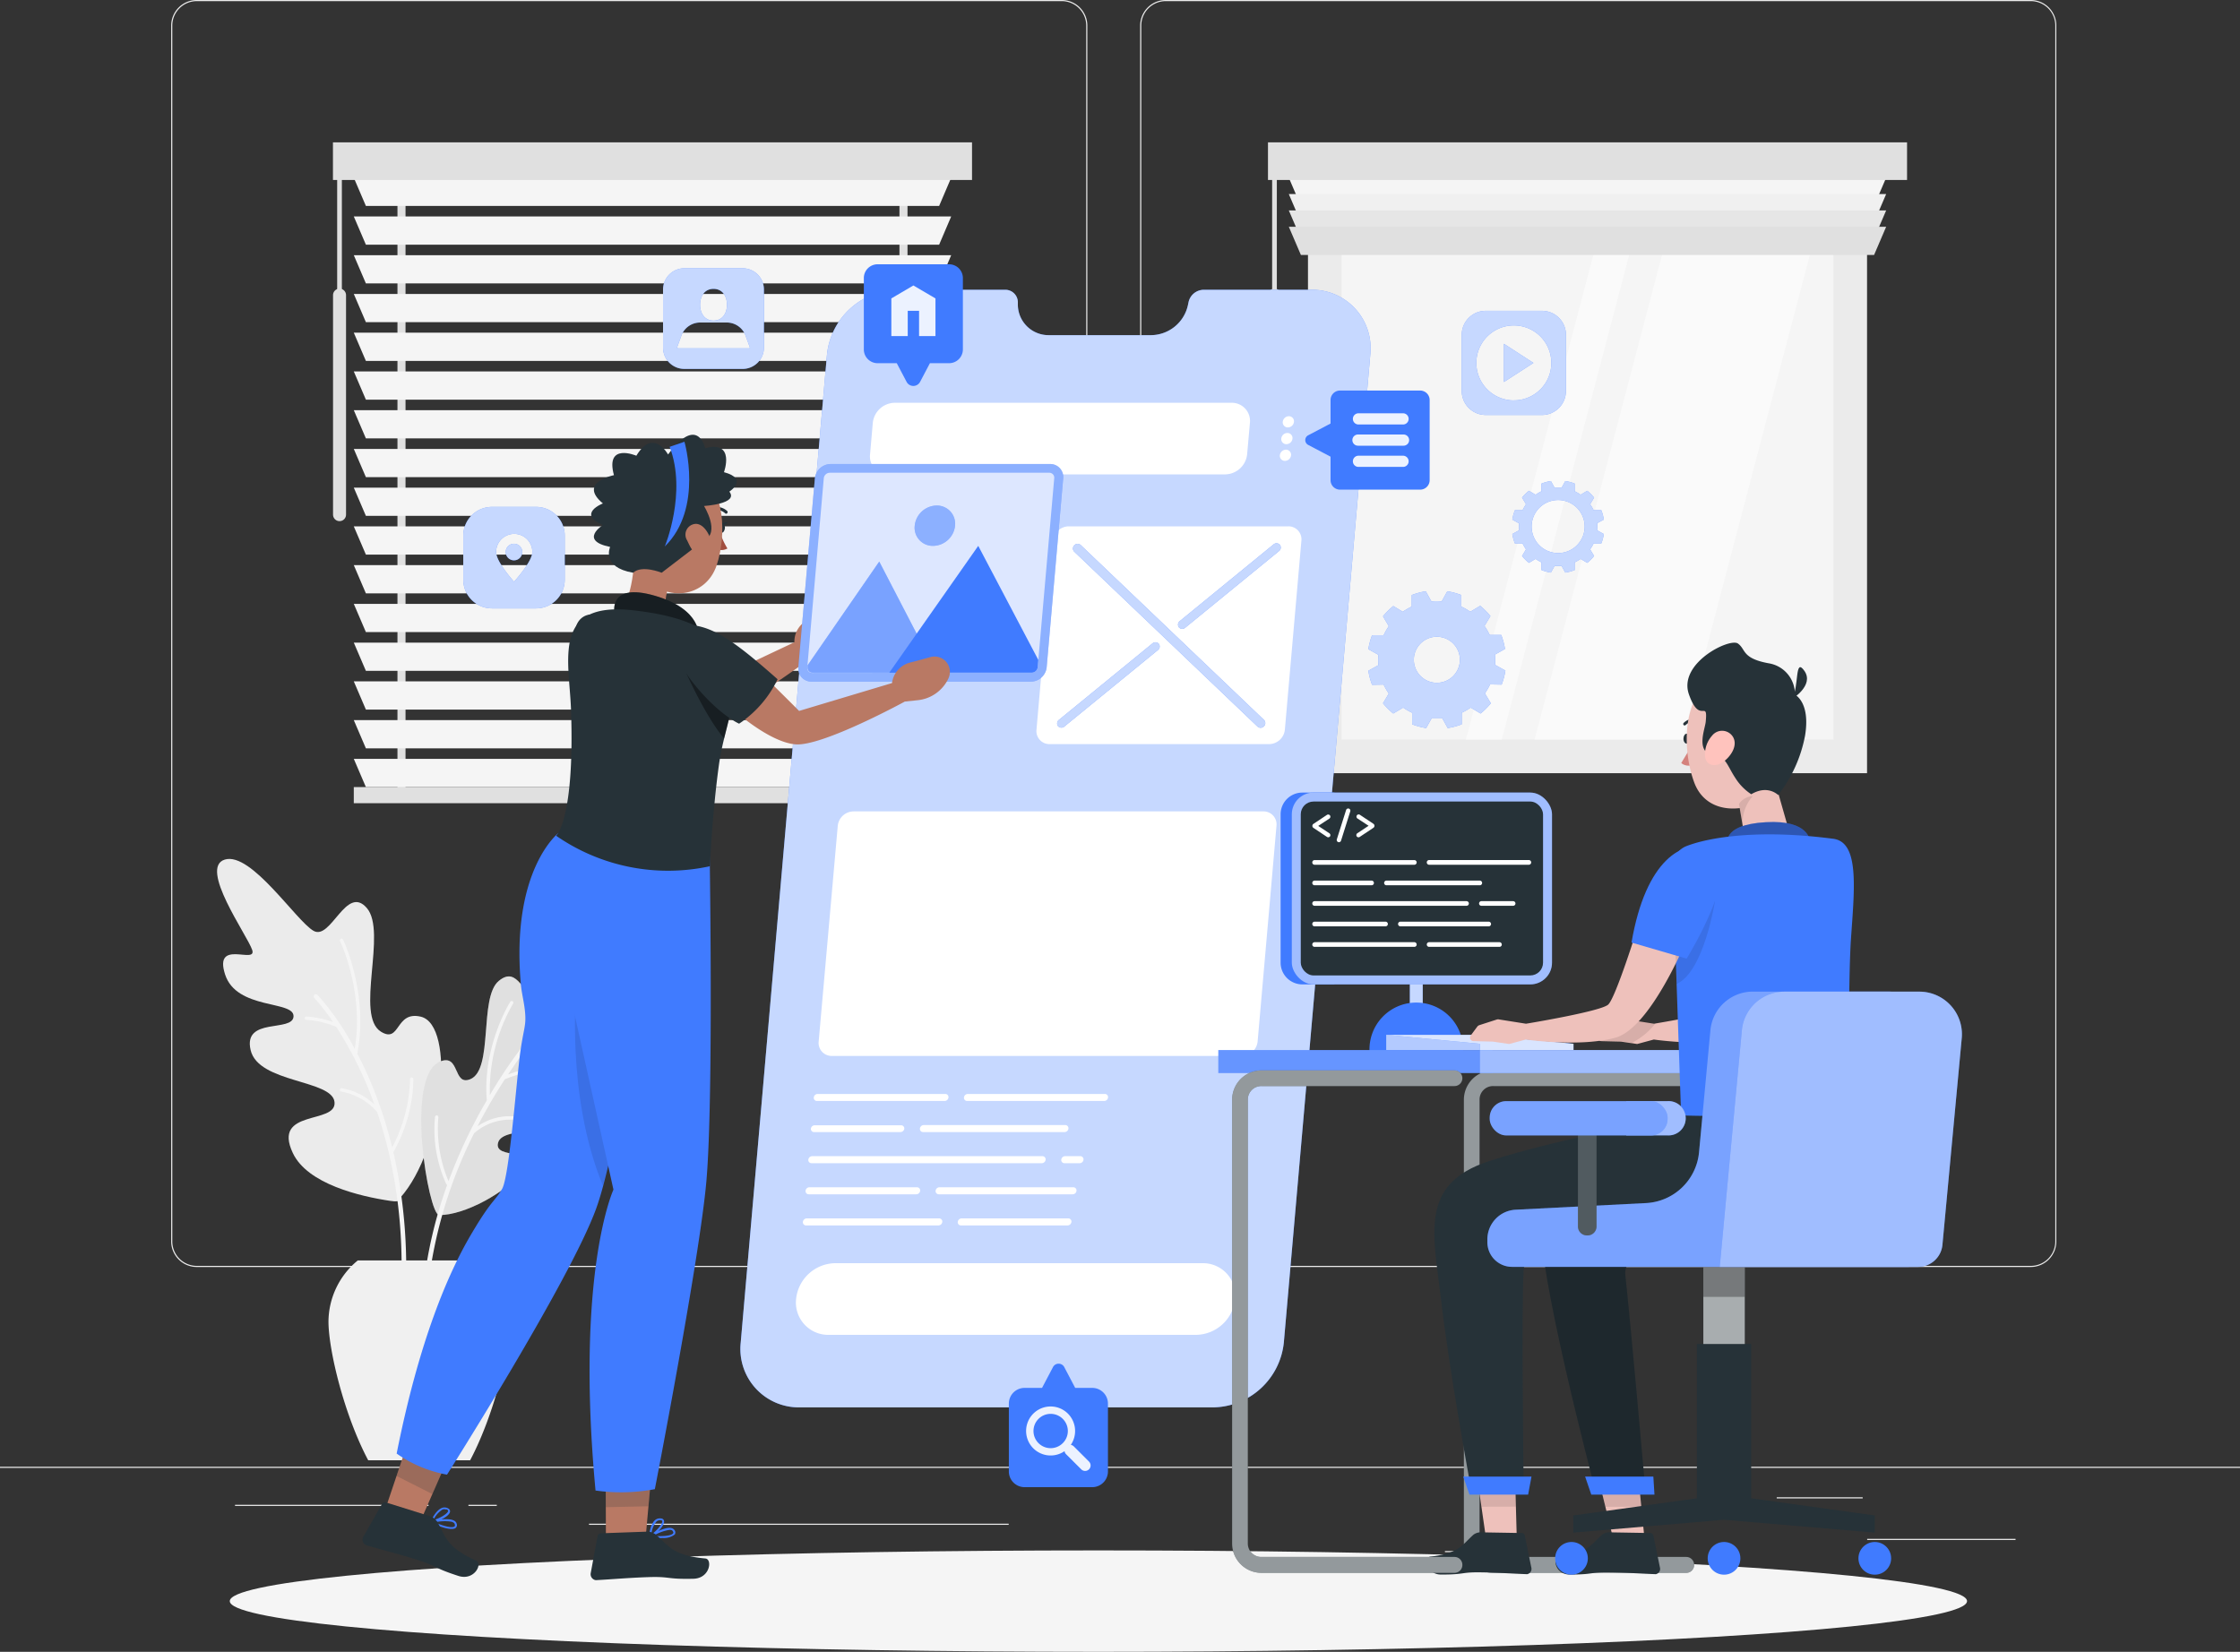 <svg xmlns="http://www.w3.org/2000/svg" viewBox="0 0 500 368.76"><rect x="0" y="0" width="500" height="368.76" fill="#333333" stroke="none"/><defs><style>.cls-1{fill:#ebebeb;}.cls-2{fill:#f5f5f5;}.cls-3{fill:#fafafa;}.cls-4{fill:#f0f0f0;}.cls-5{fill:#e6e6e6;}.cls-6{fill:#e0e0e0;}.cls-25,.cls-26,.cls-7{opacity:0.3;}.cls-8{fill:#407bff;}.cls-10,.cls-13,.cls-19,.cls-20,.cls-21,.cls-23,.cls-26,.cls-29,.cls-9{fill:#fff;}.cls-11,.cls-9{opacity:0.7;}.cls-12,.cls-13{opacity:0.9;}.cls-14{fill:#eec1bb;}.cls-15{opacity:0.1;}.cls-16,.cls-30{fill:#263238;}.cls-17{fill:#d4827d;}.cls-18{fill:#ffc3bd;}.cls-19,.cls-22{opacity:0.5;}.cls-20{opacity:0.8;}.cls-21{opacity:0.6;}.cls-23,.cls-24,.cls-30{opacity:0.2;}.cls-27{fill:#b97964;}.cls-28{fill:#a24e3f;}.cls-29,.cls-31{opacity:0.4;}</style></defs><g id="Layer_2" data-name="Layer 2"><g id="Background_Complete" data-name="Background Complete"><rect class="cls-1" x="416.78" y="343.54" width="33.12" height="0.25"></rect><rect class="cls-1" x="322.53" y="346.26" width="8.69" height="0.25"></rect><rect class="cls-1" x="396.59" y="334.26" width="19.19" height="0.25"></rect><rect class="cls-1" x="52.46" y="335.94" width="43.19" height="0.25"></rect><rect class="cls-1" x="104.56" y="335.94" width="6.33" height="0.25"></rect><rect class="cls-1" x="131.47" y="340.16" width="93.68" height="0.25"></rect><path class="cls-1" d="M237,282.85H43.92a5.71,5.71,0,0,1-5.71-5.71V5.71A5.71,5.71,0,0,1,43.92,0H237a5.71,5.71,0,0,1,5.71,5.71V277.14A5.71,5.71,0,0,1,237,282.85ZM43.92.25a5.47,5.47,0,0,0-5.46,5.46V277.14a5.47,5.47,0,0,0,5.46,5.46H237a5.47,5.47,0,0,0,5.46-5.46V5.71A5.47,5.47,0,0,0,237,.25Z"></path><path class="cls-1" d="M453.31,282.85H260.21a5.72,5.72,0,0,1-5.71-5.71V5.71A5.72,5.72,0,0,1,260.21,0h193.1A5.71,5.71,0,0,1,459,5.71V277.14A5.71,5.71,0,0,1,453.31,282.85ZM260.21.25a5.47,5.47,0,0,0-5.46,5.46V277.14a5.47,5.47,0,0,0,5.46,5.46h193.1a5.47,5.47,0,0,0,5.46-5.46V5.71A5.47,5.47,0,0,0,453.31.25Z"></path><rect class="cls-1" y="327.45" width="500" height="0.25"></rect><rect class="cls-1" x="291.96" y="39.72" width="124.79" height="132.89"></rect><rect class="cls-2" x="299.46" y="47.22" width="109.79" height="117.89"></rect><polygon class="cls-3" points="342.55 165.11 375.55 165.11 406.53 47.22 373.53 47.22 342.55 165.11"></polygon><polygon class="cls-3" points="358.2 47.22 327.22 165.11 335.22 165.11 366.2 47.22 358.2 47.22"></polygon><polygon class="cls-2" points="418.32 45.97 290.38 45.97 287.68 39.67 421.02 39.67 418.32 45.97"></polygon><polygon class="cls-4" points="418.32 49.62 290.38 49.62 287.68 43.32 421.02 43.32 418.32 49.62"></polygon><polygon class="cls-5" points="418.32 53.27 290.38 53.27 287.68 46.97 421.02 46.97 418.32 53.27"></polygon><polygon class="cls-6" points="418.32 56.92 290.38 56.92 287.68 50.62 421.02 50.62 418.32 56.92"></polygon><rect class="cls-6" x="283.03" y="31.78" width="142.65" height="8.4"></rect><path class="cls-6" d="M284.49,116.34h0a1.45,1.45,0,0,1-1.45-1.45v-49a1.45,1.45,0,0,1,1.45-1.45h0a1.45,1.45,0,0,1,1.45,1.45v49A1.45,1.45,0,0,1,284.49,116.34Z"></path><rect class="cls-6" x="283.96" y="38.49" width="1.05" height="29.1"></rect><rect class="cls-6" x="88.72" y="37.14" width="1.8" height="140.37"></rect><rect class="cls-6" x="200.77" y="37.14" width="1.8" height="140.37"></rect><polygon class="cls-2" points="209.63 45.97 81.67 45.97 78.97 39.67 212.32 39.67 209.63 45.97"></polygon><polygon class="cls-2" points="209.63 54.62 81.67 54.62 78.97 48.32 212.32 48.32 209.63 54.62"></polygon><polygon class="cls-2" points="209.63 63.27 81.67 63.27 78.97 56.97 212.32 56.97 209.63 63.27"></polygon><polygon class="cls-2" points="209.63 71.92 81.67 71.92 78.97 65.62 212.32 65.62 209.63 71.92"></polygon><polygon class="cls-2" points="209.63 80.57 81.67 80.57 78.97 74.27 212.32 74.27 209.63 80.57"></polygon><polygon class="cls-2" points="209.63 89.22 81.67 89.22 78.97 82.92 212.32 82.92 209.63 89.22"></polygon><polygon class="cls-2" points="209.63 97.87 81.67 97.87 78.97 91.57 212.32 91.57 209.63 97.87"></polygon><polygon class="cls-2" points="209.63 106.52 81.67 106.52 78.97 100.22 212.32 100.22 209.63 106.52"></polygon><polygon class="cls-2" points="209.63 115.16 81.67 115.16 78.97 108.86 212.32 108.86 209.63 115.16"></polygon><polygon class="cls-2" points="209.63 123.81 81.67 123.81 78.97 117.51 212.32 117.51 209.63 123.81"></polygon><polygon class="cls-2" points="209.63 132.46 81.67 132.46 78.97 126.16 212.32 126.16 209.63 132.46"></polygon><polygon class="cls-2" points="209.63 141.11 81.67 141.11 78.97 134.81 212.32 134.81 209.63 141.11"></polygon><polygon class="cls-2" points="209.63 149.76 81.67 149.76 78.97 143.46 212.32 143.46 209.63 149.76"></polygon><polygon class="cls-2" points="209.63 158.41 81.67 158.41 78.97 152.11 212.32 152.11 209.63 158.41"></polygon><polygon class="cls-2" points="209.63 167.06 81.67 167.06 78.97 160.76 212.32 160.76 209.63 167.06"></polygon><polygon class="cls-2" points="209.63 175.71 81.67 175.71 78.97 169.41 212.32 169.41 209.63 175.71"></polygon><rect class="cls-6" x="78.97" y="175.71" width="133.35" height="3.6"></rect><rect class="cls-6" x="74.32" y="31.78" width="142.65" height="8.4"></rect><path class="cls-6" d="M75.79,116.34h0a1.45,1.45,0,0,1-1.45-1.45v-49a1.45,1.45,0,0,1,1.45-1.45h0a1.45,1.45,0,0,1,1.45,1.45v49A1.45,1.45,0,0,1,75.79,116.34Z"></path><rect class="cls-6" x="75.26" y="38.49" width="1.05" height="29.1"></rect><path class="cls-1" d="M89.32,267.42c-.12.14.55,1.08-2.19.67-6.75-1-18.5-3.75-21.77-10.69-4.67-9.92,9.81-6.3,9.31-11.36s-17-4.19-18.73-11.62,9.43-3.9,9.58-7.52-12.73-1.37-15.29-9.39,7.18-2.12,6.06-5.45-12-18.42-6.09-20.17S66.12,205.62,70,207.81s7.28-10.44,11.88-5.1-2.7,24,3.16,27.61c4.37,2.7,3.14-4.73,8.9-3.35C101.73,228.86,99.1,256.48,89.32,267.42Z"></path><path class="cls-2" d="M68.49,226.94a23.77,23.77,0,0,1,5.83,1.2,44.52,44.52,0,0,0-4.15-5.33.5.5,0,0,1,0-.71.49.49,0,0,1,.7,0,58.8,58.8,0,0,1,8.31,12.06c2.13-12.79-3.23-24-3.29-24.08a.37.37,0,0,1,.18-.5.36.36,0,0,1,.5.17c.06.12,5.77,12.05,3.18,25.46.69,1.32,1.39,2.73,2.07,4.24a95,95,0,0,1,5.71,16.71,34.39,34.39,0,0,0,4-15.26.36.36,0,0,1,.38-.36.38.38,0,0,1,.37.38,34.48,34.48,0,0,1-4.47,16.29,116.49,116.49,0,0,1,2.53,34.46.49.49,0,0,1-.53.46h-.06a.49.49,0,0,1-.4-.53c1.23-18-1.45-32.42-5.17-43.35a13.74,13.74,0,0,0-8-4.56.38.38,0,0,1-.31-.43.37.37,0,0,1,.42-.31,14,14,0,0,1,7.28,3.62,83.6,83.6,0,0,0-8.52-17.33,20.77,20.77,0,0,0-6.63-1.56.38.38,0,1,1,.06-.75Z"></path><path class="cls-6" d="M98,271.25c5.61.11,15.19-5.1,19-10.16s-6.92-2-5.82-6,14.34-1.06,16.78-6.84-7.1-4.45-6.72-7.41,10.27-2.35,13.44-8.5-5.52-2.7-4.16-5.25,12.27-13.27,7.71-15.5-14.79,8.93-18.21,10.17-4.23-6.46-8.69-2.77-1.12,19.81-6.36,21.94c-3.91,1.58-2.25-5.8-6.75-3.94C90.26,240.26,95.69,271.21,98,271.25Z"></path><g class="cls-7"><path class="cls-6" d="M98,271.25c5.61.11,15.19-5.1,19-10.16s-6.92-2-5.82-6,14.34-1.06,16.78-6.84-7.1-4.45-6.72-7.41,10.27-2.35,13.44-8.5-5.52-2.7-4.16-5.25,12.27-13.27,7.71-15.5-14.79,8.93-18.21,10.17-4.23-6.46-8.69-2.77-1.12,19.81-6.36,21.94c-3.91,1.58-2.25-5.8-6.75-3.94C90.26,240.26,95.69,271.21,98,271.25Z"></path></g><path class="cls-2" d="M99.82,264.52a.32.32,0,0,1-.2-.16,29.5,29.5,0,0,1-2.52-15,.38.38,0,0,1,.41-.35.38.38,0,0,1,.34.4,30,30,0,0,0,2.27,14.29,114.86,114.86,0,0,1,8.54-18.06c-1-12.05,5.18-21.91,5.24-22a.37.37,0,1,1,.63.4,39,39,0,0,0-5.19,20.44,105.12,105.12,0,0,1,14.34-19.18.5.5,0,0,1,.7.72,96.75,96.75,0,0,0-10.95,13.84A29.41,29.41,0,0,1,124,238a.38.38,0,0,1,.36.38.37.37,0,0,1-.37.37h0a28.79,28.79,0,0,0-11.31,2.2c-2,3.08-4.09,6.6-6.1,10.5a12.67,12.67,0,0,1,10.46-1.85.38.38,0,0,1,.27.46.37.37,0,0,1-.46.27A12.14,12.14,0,0,0,105.82,253,101.8,101.8,0,0,0,95,294.08a.5.5,0,0,1-.5.48h0A.51.51,0,0,1,94,294,98.74,98.74,0,0,1,99.82,264.52Z"></path><path class="cls-4" d="M82.19,326c-5.35-10.06-8.87-24.61-8.87-31a17.79,17.79,0,0,1,6.54-13.61h27.41a17.79,17.79,0,0,1,6.54,13.61c0,6.37-3.52,20.92-8.87,31Z"></path></g><g id="Shadow"><ellipse id="_Path_" data-name="&lt;Path&gt;" class="cls-2" cx="245.18" cy="357.44" rx="193.89" ry="11.32"></ellipse></g><g id="Screen"><path class="cls-8" d="M292.65,64.69h-24a3.5,3.5,0,0,0-3.34,2.72l-.16.76A8.5,8.5,0,0,1,257,74.82h-22.8a6.85,6.85,0,0,1-7-6.65l0-.76a2.8,2.8,0,0,0-2.86-2.72h-24a16.12,16.12,0,0,0-15.75,14.48L165.34,299.71a13.05,13.05,0,0,0,13.21,14.48h92.27a16.12,16.12,0,0,0,15.75-14.48l19.3-220.54A13.06,13.06,0,0,0,292.65,64.69Z"></path><path class="cls-9" d="M292.65,64.69h-24a3.5,3.5,0,0,0-3.34,2.72l-.16.76A8.5,8.5,0,0,1,257,74.82h-22.8a6.85,6.85,0,0,1-7-6.65l0-.76a2.8,2.8,0,0,0-2.86-2.72h-24a16.12,16.12,0,0,0-15.75,14.48L165.34,299.71a13.05,13.05,0,0,0,13.21,14.48h92.27a16.12,16.12,0,0,0,15.75-14.48l19.3-220.54A13.06,13.06,0,0,0,292.65,64.69Z"></path><path class="cls-10" d="M283.3,166.12h-49a2.9,2.9,0,0,1-2.94-3.22l3.69-42.18a3.58,3.58,0,0,1,3.5-3.22h49a2.9,2.9,0,0,1,2.94,3.22L286.8,162.9A3.58,3.58,0,0,1,283.3,166.12Z"></path><path class="cls-10" d="M267,298H185a7.21,7.21,0,0,1-7.3-8h0a8.91,8.91,0,0,1,8.7-8h82a7.21,7.21,0,0,1,7.3,8h0A8.91,8.91,0,0,1,267,298Z"></path><path class="cls-10" d="M273.53,105.9H198.3a4,4,0,0,1-4.09-4.49l.61-7a5,5,0,0,1,4.88-4.49h75.23A4.05,4.05,0,0,1,279,94.4l-.62,7A5,5,0,0,1,273.53,105.9Z"></path><path class="cls-10" d="M288.83,94.17a1.39,1.39,0,0,1-1.36,1.25,1.13,1.13,0,0,1-1.14-1.25,1.39,1.39,0,0,1,1.36-1.25A1.13,1.13,0,0,1,288.83,94.17Z"></path><path class="cls-10" d="M288.5,97.91a1.38,1.38,0,0,1-1.35,1.25A1.13,1.13,0,0,1,286,97.91a1.38,1.38,0,0,1,1.35-1.25A1.13,1.13,0,0,1,288.5,97.91Z"></path><path class="cls-10" d="M288.18,101.64a1.39,1.39,0,0,1-1.36,1.25,1.13,1.13,0,0,1-1.14-1.25,1.39,1.39,0,0,1,1.36-1.25A1.13,1.13,0,0,1,288.18,101.64Z"></path><path class="cls-10" d="M277.21,235.73H185.68a2.9,2.9,0,0,1-2.94-3.22L187,184.36a3.58,3.58,0,0,1,3.5-3.22H282a2.9,2.9,0,0,1,2.93,3.22l-4.21,48.15A3.58,3.58,0,0,1,277.21,235.73Z"></path><path class="cls-10" d="M210.86,245.79h-28.5a.7.7,0,0,1-.71-.79h0a.87.87,0,0,1,.85-.78H211a.7.7,0,0,1,.71.78h0A.87.87,0,0,1,210.86,245.79Z"></path><path class="cls-10" d="M246.48,245.79H215.89a.71.71,0,0,1-.72-.79h0a.87.87,0,0,1,.85-.78h30.6a.7.7,0,0,1,.71.78h0A.87.87,0,0,1,246.48,245.79Z"></path><path class="cls-10" d="M201,252.73H181.76A.7.7,0,0,1,181,252h0a.87.87,0,0,1,.85-.79h19.28a.71.71,0,0,1,.72.79h0A.88.88,0,0,1,201,252.73Z"></path><path class="cls-10" d="M237.64,252.73H206.06a.7.7,0,0,1-.72-.78h0a.88.88,0,0,1,.86-.79h31.57a.71.71,0,0,1,.72.79h0A.87.87,0,0,1,237.64,252.73Z"></path><path class="cls-10" d="M232.54,259.68H181.15a.71.71,0,0,1-.72-.79h0a.88.88,0,0,1,.86-.78h51.39a.71.71,0,0,1,.72.78h0A.88.88,0,0,1,232.54,259.68Z"></path><path class="cls-10" d="M241,259.68h-3.39a.71.71,0,0,1-.72-.79h0a.87.87,0,0,1,.85-.78h3.4a.7.7,0,0,1,.71.78h0A.87.87,0,0,1,241,259.68Z"></path><path class="cls-10" d="M204.53,266.62h-24a.71.71,0,0,1-.72-.78h0a.88.88,0,0,1,.86-.79h24a.71.71,0,0,1,.72.79h0A.88.88,0,0,1,204.53,266.62Z"></path><path class="cls-10" d="M239.44,266.62H209.56a.71.71,0,0,1-.72-.78h0a.88.88,0,0,1,.86-.79h29.87a.71.71,0,0,1,.72.79h0A.87.87,0,0,1,239.44,266.62Z"></path><path class="cls-10" d="M209.48,273.57H179.93a.7.7,0,0,1-.71-.79h0a.87.87,0,0,1,.85-.78h29.54a.7.7,0,0,1,.72.78h0A.87.87,0,0,1,209.48,273.57Z"></path><path class="cls-10" d="M238.3,273.57H214.5a.7.7,0,0,1-.71-.79h0a.87.87,0,0,1,.85-.78h23.8a.7.7,0,0,1,.72.78h0A.88.88,0,0,1,238.3,273.57Z"></path><path class="cls-8" d="M282.14,162.13a1,1,0,0,1-1.42.09l-40.93-39.06a1,1,0,0,1,0-1.41h0a1,1,0,0,1,1.42-.09l40.93,39.06a1,1,0,0,1,0,1.41Z"></path><path class="cls-8" d="M236.17,162.11h0a1,1,0,0,1,.21-1.41l20.88-17.07a1,1,0,0,1,1.4.09h0a1,1,0,0,1-.21,1.41L237.57,162.2A1,1,0,0,1,236.17,162.11Z"></path><path class="cls-8" d="M263.15,140.05h0a1,1,0,0,1,.21-1.41l20.92-17.11a1,1,0,0,1,1.4.09h0a1,1,0,0,1-.21,1.42l-20.92,17.1A1,1,0,0,1,263.15,140.05Z"></path><g class="cls-11"><path class="cls-10" d="M282.14,162.13a1,1,0,0,1-1.42.09l-40.93-39.06a1,1,0,0,1,0-1.41h0a1,1,0,0,1,1.42-.09l40.93,39.06a1,1,0,0,1,0,1.41Z"></path></g><g class="cls-11"><path class="cls-10" d="M236.17,162.11h0a1,1,0,0,1,.21-1.41l20.88-17.07a1,1,0,0,1,1.4.09h0a1,1,0,0,1-.21,1.41L237.57,162.2A1,1,0,0,1,236.17,162.11Z"></path></g><g class="cls-11"><path class="cls-10" d="M263.15,140.05h0a1,1,0,0,1,.21-1.41l20.92-17.11a1,1,0,0,1,1.4.09h0a1,1,0,0,1-.21,1.42l-20.92,17.1A1,1,0,0,1,263.15,140.05Z"></path></g></g><g id="Icons"><path class="cls-8" d="M165.74,59.89h-13A4.76,4.76,0,0,0,148,64.65V77.6a4.76,4.76,0,0,0,4.76,4.76h13a4.76,4.76,0,0,0,4.76-4.76V64.65A4.76,4.76,0,0,0,165.74,59.89Zm-6.47,4.6c1.95,0,3,1.58,3,3.54s-1.05,3.54-3,3.54-3-1.59-3-3.54S157.31,64.49,159.27,64.49Zm7.81,13.27H151.45a.48.48,0,0,1-.34-.14l1-2.74A4.46,4.46,0,0,1,156.31,72h5.91a4.47,4.47,0,0,1,4.2,2.93l1,2.74A.46.46,0,0,1,167.08,77.76Z"></path><path class="cls-9" d="M165.74,59.89h-13A4.76,4.76,0,0,0,148,64.65V77.6a4.76,4.76,0,0,0,4.76,4.76h13a4.76,4.76,0,0,0,4.76-4.76V64.65A4.76,4.76,0,0,0,165.74,59.89Zm-6.47,4.6c1.95,0,3,1.58,3,3.54s-1.05,3.54-3,3.54-3-1.59-3-3.54S157.31,64.49,159.27,64.49Zm7.81,13.27H151.45a.48.48,0,0,1-.34-.14l1-2.74A4.46,4.46,0,0,1,156.31,72h5.91a4.47,4.47,0,0,1,4.2,2.93l1,2.74A.46.46,0,0,1,167.08,77.76Z"></path><path class="cls-8" d="M119.66,113.16h-9.84a6.41,6.41,0,0,0-6.41,6.41v9.84a6.41,6.41,0,0,0,6.41,6.41h9.84a6.4,6.4,0,0,0,6.4-6.41v-9.84A6.4,6.4,0,0,0,119.66,113.16Zm-4.92,16.7s-4-4.4-4-6.63a4,4,0,0,1,8.09,0C118.78,125.46,114.74,129.86,114.74,129.86Z"></path><path class="cls-8" d="M114.74,121.39a1.85,1.85,0,1,0,1.84,1.84A1.84,1.84,0,0,0,114.74,121.39Z"></path><g class="cls-11"><path class="cls-10" d="M119.66,113.16h-9.84a6.41,6.41,0,0,0-6.41,6.41v9.84a6.41,6.41,0,0,0,6.41,6.41h9.84a6.4,6.4,0,0,0,6.4-6.41v-9.84A6.4,6.4,0,0,0,119.66,113.16Zm-4.92,16.7s-4-4.4-4-6.63a4,4,0,0,1,8.09,0C118.78,125.46,114.74,129.86,114.74,129.86Z"></path><path class="cls-10" d="M114.74,121.39a1.85,1.85,0,1,0,1.84,1.84A1.84,1.84,0,0,0,114.74,121.39Z"></path></g><polygon class="cls-8" points="335.7 85.28 342.29 81.02 335.7 76.75 335.7 85.28"></polygon><path class="cls-8" d="M344.19,69.39H331.63a5.35,5.35,0,0,0-5.35,5.35V87.29a5.35,5.35,0,0,0,5.35,5.35h12.56a5.34,5.34,0,0,0,5.35-5.35V74.74A5.34,5.34,0,0,0,344.19,69.39Zm-6.28,20A8.37,8.37,0,1,1,346.28,81,8.36,8.36,0,0,1,337.91,89.38Z"></path><g class="cls-11"><polygon class="cls-10" points="335.7 85.28 342.29 81.02 335.7 76.75 335.7 85.28"></polygon><path class="cls-10" d="M344.19,69.39H331.63a5.35,5.35,0,0,0-5.35,5.35V87.29a5.35,5.35,0,0,0,5.35,5.35h12.56a5.34,5.34,0,0,0,5.35-5.35V74.74A5.34,5.34,0,0,0,344.19,69.39Zm-6.28,20A8.37,8.37,0,1,1,346.28,81,8.36,8.36,0,0,1,337.91,89.38Z"></path></g></g><g id="Gears"><path class="cls-8" d="M356.52,117.56c0-.26,0-.52,0-.77L358,116a9.6,9.6,0,0,0-.56-2.09l-1.72,0a8.52,8.52,0,0,0-.78-1.34l.89-1.48a11.06,11.06,0,0,0-1.53-1.53l-1.48.89a8.9,8.9,0,0,0-1.33-.78l0-1.72a9.6,9.6,0,0,0-2.09-.56l-.84,1.51c-.25,0-.51,0-.77,0s-.51,0-.77,0l-.84-1.51a9.92,9.92,0,0,0-2.09.56l0,1.72a8.42,8.42,0,0,0-1.33.78l-1.48-.89a10.61,10.61,0,0,0-1.54,1.53l.89,1.48a9.32,9.32,0,0,0-.77,1.34l-1.72,0a10.22,10.22,0,0,0-.57,2.09l1.51.84c0,.25,0,.51,0,.77s0,.51,0,.77l-1.51.84a10.58,10.58,0,0,0,.57,2.09l1.72,0a8.7,8.7,0,0,0,.77,1.33l-.89,1.48a10.19,10.19,0,0,0,1.54,1.54l1.48-.89a9.21,9.21,0,0,0,1.33.77l0,1.73a11.29,11.29,0,0,0,2.09.56l.84-1.51c.26,0,.51,0,.77,0s.52,0,.77,0l.84,1.51a10.89,10.89,0,0,0,2.09-.56l0-1.73a9.78,9.78,0,0,0,1.33-.77l1.48.89a10.61,10.61,0,0,0,1.53-1.54l-.89-1.48a8,8,0,0,0,.78-1.33l1.72,0a9.92,9.92,0,0,0,.56-2.09l-1.51-.84C356.5,118.07,356.52,117.82,356.52,117.56Zm-8.72,5.91a5.92,5.92,0,1,1,5.92-5.91A5.91,5.91,0,0,1,347.8,123.47Z"></path><path class="cls-9" d="M356.52,117.56c0-.26,0-.52,0-.77L358,116a9.6,9.6,0,0,0-.56-2.09l-1.72,0a8.52,8.52,0,0,0-.78-1.34l.89-1.48a11.06,11.06,0,0,0-1.53-1.53l-1.48.89a8.9,8.9,0,0,0-1.33-.78l0-1.72a9.6,9.6,0,0,0-2.09-.56l-.84,1.51c-.25,0-.51,0-.77,0s-.51,0-.77,0l-.84-1.51a9.92,9.92,0,0,0-2.09.56l0,1.72a8.42,8.42,0,0,0-1.33.78l-1.48-.89a10.61,10.61,0,0,0-1.54,1.53l.89,1.48a9.32,9.32,0,0,0-.77,1.34l-1.72,0a10.22,10.22,0,0,0-.57,2.09l1.51.84c0,.25,0,.51,0,.77s0,.51,0,.77l-1.51.84a10.58,10.58,0,0,0,.57,2.09l1.72,0a8.7,8.7,0,0,0,.77,1.33l-.89,1.48a10.19,10.19,0,0,0,1.54,1.54l1.48-.89a9.21,9.21,0,0,0,1.33.77l0,1.73a11.29,11.29,0,0,0,2.09.56l.84-1.51c.26,0,.51,0,.77,0s.52,0,.77,0l.84,1.51a10.89,10.89,0,0,0,2.09-.56l0-1.73a9.78,9.78,0,0,0,1.33-.77l1.48.89a10.61,10.61,0,0,0,1.53-1.54l-.89-1.48a8,8,0,0,0,.78-1.33l1.72,0a9.92,9.92,0,0,0,.56-2.09l-1.51-.84C356.5,118.07,356.52,117.82,356.52,117.56Zm-8.72,5.91a5.92,5.92,0,1,1,5.92-5.91A5.91,5.91,0,0,1,347.8,123.47Z"></path><path class="cls-8" d="M333.73,147.29c0-.39,0-.77-.05-1.15l2.26-1.26a15.7,15.7,0,0,0-.84-3.13l-2.58,0a12.76,12.76,0,0,0-1.16-2l1.33-2.21a16.06,16.06,0,0,0-2.29-2.3l-2.21,1.33a12.8,12.8,0,0,0-2-1.15l0-2.58a14.73,14.73,0,0,0-3.13-.84l-1.25,2.26a11.05,11.05,0,0,0-2.3,0l-1.26-2.26a15.05,15.05,0,0,0-3.13.84l0,2.58a12.7,12.7,0,0,0-2,1.15L311,135.29a16.13,16.13,0,0,0-2.3,2.3L310,139.8a12.7,12.7,0,0,0-1.15,2l-2.58,0a15.05,15.05,0,0,0-.84,3.13l2.26,1.26a11.05,11.05,0,0,0,0,2.3l-2.26,1.25a15,15,0,0,0,.84,3.14l2.58-.05a12.8,12.8,0,0,0,1.15,2L308.7,157a15.56,15.56,0,0,0,2.3,2.29l2.21-1.32a13.54,13.54,0,0,0,2,1.15l0,2.58a15.7,15.7,0,0,0,3.13.84l1.26-2.26c.38,0,.76,0,1.15,0s.77,0,1.15,0l1.25,2.26a15.35,15.35,0,0,0,3.13-.84l0-2.58a13.65,13.65,0,0,0,2-1.15l2.21,1.32a15.49,15.49,0,0,0,2.29-2.29l-1.33-2.21a12.85,12.85,0,0,0,1.16-2l2.58.05a15.62,15.62,0,0,0,.84-3.14l-2.26-1.25C333.71,148.06,333.73,147.68,333.73,147.29Zm-13,5.14a5.14,5.14,0,1,1,5.14-5.14A5.14,5.14,0,0,1,320.7,152.43Z"></path><path class="cls-9" d="M333.73,147.29c0-.39,0-.77-.05-1.15l2.26-1.26a15.7,15.7,0,0,0-.84-3.13l-2.58,0a12.76,12.76,0,0,0-1.16-2l1.33-2.21a16.06,16.06,0,0,0-2.29-2.3l-2.21,1.33a12.8,12.8,0,0,0-2-1.15l0-2.58a14.73,14.73,0,0,0-3.13-.84l-1.25,2.26a11.05,11.05,0,0,0-2.3,0l-1.26-2.26a15.05,15.05,0,0,0-3.13.84l0,2.58a12.7,12.7,0,0,0-2,1.15L311,135.29a16.13,16.13,0,0,0-2.3,2.3L310,139.8a12.7,12.7,0,0,0-1.15,2l-2.58,0a15.05,15.05,0,0,0-.84,3.13l2.26,1.26a11.05,11.05,0,0,0,0,2.3l-2.26,1.25a15,15,0,0,0,.84,3.14l2.58-.05a12.8,12.8,0,0,0,1.15,2L308.7,157a15.56,15.56,0,0,0,2.3,2.29l2.21-1.32a13.54,13.54,0,0,0,2,1.15l0,2.58a15.7,15.7,0,0,0,3.13.84l1.26-2.26c.38,0,.76,0,1.15,0s.77,0,1.15,0l1.25,2.26a15.35,15.35,0,0,0,3.13-.84l0-2.58a13.65,13.65,0,0,0,2-1.15l2.21,1.32a15.49,15.49,0,0,0,2.29-2.29l-1.33-2.21a12.85,12.85,0,0,0,1.16-2l2.58.05a15.62,15.62,0,0,0,.84-3.14l-2.26-1.25C333.71,148.06,333.73,147.68,333.73,147.29Zm-13,5.14a5.14,5.14,0,1,1,5.14-5.14A5.14,5.14,0,0,1,320.7,152.43Z"></path></g><g id="Speech_bubbles" data-name="Speech bubbles"><path class="cls-8" d="M297,89.31v5.24l-5,2.63a1.21,1.21,0,0,0,0,2.14l5,2.63v5.24a2.11,2.11,0,0,0,2.11,2.12H317a2.12,2.12,0,0,0,2.12-2.12V89.31A2.12,2.12,0,0,0,317,87.19H299.08A2.11,2.11,0,0,0,297,89.31Z"></path><g class="cls-12"><path class="cls-10" d="M303.12,94.76h10.17a1.25,1.25,0,0,0,0-2.49H303.12a1.25,1.25,0,0,0,0,2.49Z"></path><path class="cls-10" d="M313.29,97H303.12a1.25,1.25,0,0,0,0,2.5h10.17a1.25,1.25,0,0,0,0-2.5Z"></path><path class="cls-10" d="M313.29,101.74H303.12a1.25,1.25,0,0,0,0,2.49h10.17a1.25,1.25,0,0,0,0-2.49Z"></path></g><path class="cls-8" d="M195.9,81.08h4.27l2.2,4.18a1.7,1.7,0,0,0,3,0l2.2-4.18h4.27A3.08,3.08,0,0,0,214.93,78v-16A3.08,3.08,0,0,0,211.85,59H195.9a3.07,3.07,0,0,0-3.08,3.08V78A3.07,3.07,0,0,0,195.9,81.08Z"></path><polygon class="cls-13" points="203.88 63.73 198.96 66.62 198.96 75.03 202.62 75.03 202.62 69.39 205.15 69.39 205.15 75.03 208.81 75.03 208.81 66.62 203.88 63.73"></polygon><path class="cls-8" d="M243.8,309.84H240l-2.45-4.66a1.42,1.42,0,0,0-2.5,0l-2.45,4.66H228.7a3.51,3.51,0,0,0-3.51,3.51v15.1A3.51,3.51,0,0,0,228.7,332h15.1a3.51,3.51,0,0,0,3.51-3.51v-15.1A3.51,3.51,0,0,0,243.8,309.84Z"></path><path class="cls-13" d="M238.39,315.6a5.47,5.47,0,1,0-.77,8.36,1.25,1.25,0,0,0,.33.67l3.4,3.39a1.22,1.22,0,0,0,1.73-1.73l-3.39-3.39a1.23,1.23,0,0,0-.67-.34A5.49,5.49,0,0,0,238.39,315.6Zm-1.16,6.57a3.83,3.83,0,1,1,0-5.41A3.81,3.81,0,0,1,237.23,322.17Z"></path></g><g id="Character_2" data-name="Character 2"><path class="cls-14" d="M405.29,209.28s-8.15,20.2-16.13,22.38-20,.41-20,.41l-3.72,1-3.65-.54h-.13l-4.11-.1a.78.78,0,0,1-.7-1.24l1.47-2a1,1,0,0,1,.49-.34l3.92-1.26a1,1,0,0,1,.47,0l6,.95s16.65-2.73,18.35-4.27,6.71-17.7,6.71-17.7Z"></path><path class="cls-15" d="M369.57,228.4l-.39.07-6-.95a1,1,0,0,0-.47,0l-3.92,1.26a1,1,0,0,0-.49.34l-1.47,2a.78.78,0,0,0,.7,1.24l4.11.1h.13l2.45.36A15.63,15.63,0,0,0,369.57,228.4Z"></path><path class="cls-8" d="M410.21,189.27c-5.92-1.94-14.25,2.51-17.44,21.15L405.06,214S418.67,192.05,410.21,189.27Z"></path><path class="cls-16" d="M375.77,164.91c0,.61.33,1.11.73,1.1s.75-.53.72-1.12-.33-1.11-.73-1.1S375.77,164.3,375.77,164.91Z"></path><path class="cls-17" d="M378.19,165.52l-2.91,4.81s1,1.14,3.19.3Z"></path><path class="cls-16" d="M378.74,161.07a.34.34,0,0,1-.29.11,2.54,2.54,0,0,0-2.19.68.32.32,0,0,1-.45,0,.34.34,0,0,1,0-.46,3.15,3.15,0,0,1,2.76-.9.33.33,0,0,1,.28.36h0A.3.3,0,0,1,378.74,161.07Z"></path><path class="cls-14" d="M399.3,160.55c.45,8.13.82,11.57-2.77,16.19-5.73,4.95-15.49,5.74-18.37-2.1-2.59-7-2.89-19.13,4.63-23.32a11.12,11.12,0,0,1,15.12,4.32A11.25,11.25,0,0,1,399.3,160.55Z"></path><polygon class="cls-14" points="387.97 178.34 390.03 190.38 400.07 188.06 396.56 175.77 387.97 178.34"></polygon><path class="cls-16" d="M380.74,161.15c.51-5.28-1.31.82-3.75-6.15s9.09-12.63,10.93-11.34.79,3.3,6.89,4.42a6.94,6.94,0,0,1,5.84,7s3.51,1.63,2.26,9.17a30.82,30.82,0,0,1-6,13.24s-2.31-2.38-6-.18a11.83,11.83,0,0,1-3.57-3.65c-1.64-2.46-2.15-4.79-4.4-5C378.24,168.29,380.57,162.88,380.74,161.15Z"></path><path class="cls-16" d="M400,156.06s5-3.06,2.78-6.27S401.63,153.31,400,156.06Z"></path><path class="cls-18" d="M382.17,164.22a6.28,6.28,0,0,0-1.59,4.53c.14,2.2,2.3,2.59,4,1.39s3.31-3.55,2.33-5.48A2.84,2.84,0,0,0,382.17,164.22Z"></path><path class="cls-15" d="M388.16,179.48l.82,4.78a9,9,0,0,1,2.26-6.53A4,4,0,0,0,388.16,179.48Z"></path><rect class="cls-8" x="314.7" y="210.56" width="2.87" height="16.93"></rect><rect class="cls-9" x="314.7" y="210.56" width="2.87" height="16.93"></rect><path class="cls-8" d="M297.85,176.94H290.7a4.85,4.85,0,0,0-4.85,4.85v33.12a4.85,4.85,0,0,0,4.85,4.85h7.15Z"></path><rect class="cls-8" x="288.35" y="176.94" width="58.08" height="42.82" rx="4.85"></rect><rect class="cls-19" x="288.35" y="176.94" width="58.08" height="42.82" rx="4.85"></rect><rect class="cls-16" x="290.35" y="178.94" width="54.08" height="38.82" rx="2.85"></rect><path class="cls-8" d="M305.69,234.59a10.45,10.45,0,1,1,20.89,0Z"></path><polygon class="cls-8" points="330.34 231.02 309.45 231.02 309.45 234.42 351.23 234.42 351.23 233.02 330.34 231.02"></polygon><polygon class="cls-20" points="330.34 231.02 309.45 231.02 309.45 234.42 351.23 234.42 351.23 233.02 330.34 231.02"></polygon><polygon class="cls-8" points="330.34 234.42 309.45 234.42 309.45 231.02 330.34 233.02 330.34 234.42"></polygon><polygon class="cls-21" points="330.34 234.42 309.45 234.42 309.45 231.02 330.34 233.02 330.34 234.42"></polygon><path class="cls-16" d="M376.4,351.13H333.31a6.55,6.55,0,0,1-6.55-6.55V245.51a6.55,6.55,0,0,1,6.55-6.55H376.4a1.75,1.75,0,0,1,1.75,1.75h0a1.75,1.75,0,0,1-1.75,1.75H333.31a3,3,0,0,0-3.05,3v99.07a3,3,0,0,0,3.05,3.05H376.4a1.75,1.75,0,0,1,1.75,1.75h0A1.75,1.75,0,0,1,376.4,351.13Z"></path><g class="cls-22"><path class="cls-10" d="M376.4,351.13H333.31a6.55,6.55,0,0,1-6.55-6.55V245.51a6.55,6.55,0,0,1,6.55-6.55H376.4a1.75,1.75,0,0,1,1.75,1.75h0a1.75,1.75,0,0,1-1.75,1.75H333.31a3,3,0,0,0-3.05,3v99.07a3,3,0,0,0,3.05,3.05H376.4a1.75,1.75,0,0,1,1.75,1.75h0A1.75,1.75,0,0,1,376.4,351.13Z"></path></g><rect class="cls-8" x="271.95" y="234.42" width="61.19" height="5.13"></rect><rect class="cls-23" x="271.95" y="234.42" width="61.19" height="5.13"></rect><rect class="cls-8" x="330.34" y="234.42" width="52.19" height="5.13"></rect><rect class="cls-19" x="330.34" y="234.42" width="52.19" height="5.13"></rect><polygon class="cls-14" points="364.23 314.78 367.12 343.99 360.2 343.99 353.27 315.54 364.23 314.78"></polygon><path class="cls-16" d="M359.55,342.09l8.83.15a.7.7,0,0,1,.68.57l1.48,7.21a1.19,1.19,0,0,1-.91,1.4l-.25,0c-3.19-.11-6-.34-10-.4-4.67-.08-3.5.5-9,.49-3.31,0-3.85-3.79-2.45-4,6.45-.7,7.15-2.63,9.67-4.89A2.81,2.81,0,0,1,359.55,342.09Z"></path><polygon class="cls-15" points="366.37 336.37 364.23 314.78 353.27 315.54 358.34 336.37 366.37 336.37"></polygon><path class="cls-16" d="M411.61,247.41l-28.38,1S345,261.78,344,272.09c-1.1,10.58,11.74,59.19,11.74,59.19h11.41s-3.15-35.67-4.35-46.6,39.79-7.3,46.91-16.62C416.22,259.48,411.61,247.41,411.61,247.41Z"></path><path class="cls-24" d="M411.61,247.41l-28.38,1S345,261.78,344,272.09c-1.1,10.58,11.74,59.19,11.74,59.19h11.41s-3.15-35.67-4.35-46.6,39.79-7.3,46.91-16.62C416.22,259.48,411.61,247.41,411.61,247.41Z"></path><polygon class="cls-8" points="369.05 329.64 369.3 333.67 355.2 333.67 353.82 329.64 369.05 329.64"></polygon><polygon class="cls-14" points="337.82 316.17 338.58 343.99 331.78 343.99 327.75 316.17 337.82 316.17"></polygon><path class="cls-16" d="M330.84,342.09l8.83.15a.7.7,0,0,1,.68.57l1.48,7.21a1.19,1.19,0,0,1-.91,1.4l-.25,0c-3.19-.11-6-.34-10-.4-4.68-.08-3.5.5-9,.49-3.31,0-3.85-3.79-2.45-4,6.45-.7,7.15-2.63,9.67-4.89A2.79,2.79,0,0,1,330.84,342.09Z"></path><path class="cls-15" d="M338.37,336.35l-.55-20.18H327.75l2.93,20.2Z"></path><path class="cls-16" d="M399.27,249.76s2.36,21.58-19.59,22.58-39.09,3.53-39.59,11.34,0,47.6,0,47.6H328.16s-4.64-25.16-6.45-40.76c-1.76-15.15-5-26.14,10.57-31.27,16.53-5.46,45.91-10.5,45.91-10.5l21.16-1.34Z"></path><polygon class="cls-8" points="341.85 329.64 341.1 333.67 328 333.67 326.62 329.64 341.85 329.64"></polygon><path class="cls-8" d="M404,187.85s0-4.87-9.83-4.3c-10.44.59-8.47,5.26-8.47,5.26Z"></path><path class="cls-25" d="M404,187.85s0-4.87-9.83-4.3c-10.44.59-8.47,5.26-8.47,5.26Z"></path><path class="cls-8" d="M413.16,209.65c-.66,9.61-.43,38.52-.43,38.52s-21,1.38-37.48.84l-1.91-55.61a4.88,4.88,0,0,1,3.14-4.53c4.66-1.81,15.6-3.86,32.71-1.62C415.09,188,413.94,198.29,413.16,209.65Z"></path><path class="cls-14" d="M376.71,209.28s-8.16,20.2-16.13,22.38-20,.41-20,.41l-3.72,1-3.64-.54h-.13l-4.12-.1a.79.79,0,0,1-.7-1.24l1.48-2a1,1,0,0,1,.49-.34l3.91-1.26a1,1,0,0,1,.48,0l6,.95s16.65-2.73,18.34-4.27,6.72-17.7,6.72-17.7Z"></path><path class="cls-15" d="M376.5,199.88s-1.27,1.5-2.81,3.69l.55,16.09c6.13-2.7,8.56-18.48,8.56-18.48l-4-2.83Z"></path><path class="cls-8" d="M381.63,189.27c-5.92-1.94-14.26,2.51-17.45,21.15l12.3,3.59S390.09,192.05,381.63,189.27Z"></path><rect class="cls-16" x="380.21" y="282.82" width="9.25" height="27.11"></rect><rect class="cls-21" x="380.21" y="282.82" width="9.25" height="27.11"></rect><polygon class="cls-16" points="390.89 334.49 390.89 300.04 378.77 300.04 378.77 334.49 351.18 338.32 351.18 342.15 384.83 339.28 418.48 342.15 418.48 338.32 390.89 334.49"></polygon><circle class="cls-8" cx="350.78" cy="347.89" r="3.65"></circle><circle class="cls-8" cx="418.48" cy="347.89" r="3.65"></circle><circle class="cls-8" cx="384.83" cy="347.89" r="3.65"></circle><rect class="cls-25" x="380.21" y="282.82" width="9.25" height="6.7"></rect><path class="cls-8" d="M421.4,221.37H391.26a9.51,9.51,0,0,0-9.47,8.62l-2.54,27.24a12.53,12.53,0,0,1-11.85,11.35l-29.09,1.48A6.65,6.65,0,0,0,332,276.7v.61a5.51,5.51,0,0,0,5.51,5.51H426.1l4.77-51.06A9.51,9.51,0,0,0,421.4,221.37Z"></path><path class="cls-26" d="M421.4,221.37H391.26a9.51,9.51,0,0,0-9.47,8.62l-2.54,27.24a12.53,12.53,0,0,1-11.85,11.35l-29.09,1.48A6.65,6.65,0,0,0,332,276.7v.61a5.51,5.51,0,0,0,5.51,5.51H426.1l4.77-51.06A9.51,9.51,0,0,0,421.4,221.37Z"></path><path class="cls-16" d="M352.22,252.09h4.15a0,0,0,0,1,0,0V273.8a2,2,0,0,1-2,2h-.15a2,2,0,0,1-2-2V252.09A0,0,0,0,1,352.22,252.09Z"></path><path class="cls-23" d="M352.22,252.09h4.15a0,0,0,0,1,0,0V273.8a2,2,0,0,1-2,2h-.15a2,2,0,0,1-2-2V252.09A0,0,0,0,1,352.22,252.09Z"></path><path class="cls-8" d="M372.23,245.82H363v7.65h9.25a3.83,3.83,0,1,0,0-7.65Z"></path><path class="cls-19" d="M372.23,245.82H363v7.65h9.25a3.83,3.83,0,1,0,0-7.65Z"></path><rect class="cls-8" x="332.52" y="245.82" width="39.71" height="7.66" rx="3.69"></rect><rect class="cls-26" x="332.52" y="245.82" width="39.71" height="7.66" rx="3.69"></rect><path class="cls-8" d="M428.18,282.82H383.87L388.81,230a9.51,9.51,0,0,1,9.47-8.62h30.14a9.51,9.51,0,0,1,9.47,10.39l-4.31,46.14A5.43,5.43,0,0,1,428.18,282.82Z"></path><path class="cls-19" d="M428.18,282.82H383.87L388.81,230a9.51,9.51,0,0,1,9.47-8.62h30.14a9.51,9.51,0,0,1,9.47,10.39l-4.31,46.14A5.43,5.43,0,0,1,428.18,282.82Z"></path><path class="cls-16" d="M324.67,351.13H281.58a6.55,6.55,0,0,1-6.55-6.55V245.51a6.55,6.55,0,0,1,6.55-6.55h43.09a1.75,1.75,0,0,1,1.75,1.75h0a1.75,1.75,0,0,1-1.75,1.75H281.58a3,3,0,0,0-3.05,3v99.07a3,3,0,0,0,3.05,3.05h43.09a1.75,1.75,0,0,1,1.75,1.75h0A1.75,1.75,0,0,1,324.67,351.13Z"></path><g class="cls-22"><path class="cls-10" d="M324.67,351.13H281.58a6.55,6.55,0,0,1-6.55-6.55V245.51a6.55,6.55,0,0,1,6.55-6.55h43.09a1.75,1.75,0,0,1,1.75,1.75h0a1.75,1.75,0,0,1-1.75,1.75H281.58a3,3,0,0,0-3.05,3v99.07a3,3,0,0,0,3.05,3.05h43.09a1.75,1.75,0,0,1,1.75,1.75h0A1.75,1.75,0,0,1,324.67,351.13Z"></path></g><path class="cls-10" d="M296.19,186.83l-3-2a.54.54,0,0,1,0-.91l3-2a.51.51,0,0,1,.69.13h0a.51.51,0,0,1-.14.69l-2.49,1.64,2.49,1.65a.51.51,0,0,1,.14.69h0A.51.51,0,0,1,296.19,186.83Z"></path><path class="cls-10" d="M302.83,186.7h0A.51.51,0,0,1,303,186l2.49-1.65L303,182.72a.51.51,0,0,1-.13-.69h0a.49.49,0,0,1,.68-.13l3,2a.54.54,0,0,1,0,.91l-3,2A.49.49,0,0,1,302.83,186.7Z"></path><path class="cls-10" d="M298.72,188h0a.5.5,0,0,1-.32-.62l2.07-6.55a.49.49,0,0,1,.61-.32h0a.49.49,0,0,1,.32.62l-2.06,6.54A.5.5,0,0,1,298.72,188Z"></path><path class="cls-10" d="M315.7,193.05H293.43a.51.51,0,0,1-.51-.52h0a.51.51,0,0,1,.51-.52H315.7a.52.52,0,0,1,.52.52h0A.52.52,0,0,1,315.7,193.05Z"></path><path class="cls-10" d="M341.28,193.05H319a.52.52,0,0,1-.52-.52h0A.52.52,0,0,1,319,192h22.26a.52.52,0,0,1,.52.52h0A.52.52,0,0,1,341.28,193.05Z"></path><path class="cls-10" d="M306.16,197.63H293.43a.51.51,0,0,1-.51-.52h0a.52.52,0,0,1,.51-.52h12.73a.53.53,0,0,1,.52.52h0A.52.52,0,0,1,306.16,197.63Z"></path><path class="cls-10" d="M330.32,197.63H309.47a.51.51,0,0,1-.51-.52h0a.52.52,0,0,1,.51-.52h20.85a.52.52,0,0,1,.51.52h0A.51.51,0,0,1,330.32,197.63Z"></path><path class="cls-10" d="M327.35,202.21H293.43a.51.51,0,0,1-.51-.51h0a.51.51,0,0,1,.51-.52h33.92a.52.52,0,0,1,.52.52h0A.51.51,0,0,1,327.35,202.21Z"></path><path class="cls-10" d="M337.75,202.21h-7.08a.51.51,0,0,1-.52-.51h0a.52.52,0,0,1,.52-.52h7.08a.52.52,0,0,1,.52.52h0A.51.51,0,0,1,337.75,202.21Z"></path><path class="cls-10" d="M309.27,206.8H293.43a.51.51,0,0,1-.51-.52h0a.51.51,0,0,1,.51-.52h15.84a.52.52,0,0,1,.52.52h0A.52.52,0,0,1,309.27,206.8Z"></path><path class="cls-10" d="M332.3,206.8H312.59a.52.52,0,0,1-.52-.52h0a.52.52,0,0,1,.52-.52H332.3a.52.52,0,0,1,.52.52h0A.52.52,0,0,1,332.3,206.8Z"></path><path class="cls-10" d="M315.7,211.38H293.43a.51.51,0,0,1-.51-.52h0a.52.52,0,0,1,.51-.52H315.7a.52.52,0,0,1,.52.52h0A.52.52,0,0,1,315.7,211.38Z"></path><path class="cls-10" d="M334.73,211.38H319a.52.52,0,0,1-.52-.52h0a.52.52,0,0,1,.52-.52h15.71a.52.52,0,0,1,.51.52h0A.51.51,0,0,1,334.73,211.38Z"></path></g><g id="Character_1" data-name="Character 1"><path class="cls-27" d="M141.47,121.87c.41,4.71-.61,13.24-4.16,16,5.79,2.08,11.93,5.69,15.85,10.44,3.89-5.66-.53-8.89-.53-8.89-5-1.78-4.47-5.57-3.18-9.06Z"></path><path class="cls-16" d="M160.4,117.81c-.06.59.22,1.1.61,1.14s.74-.42.8-1-.22-1.11-.61-1.14S160.47,117.21,160.4,117.81Z"></path><path class="cls-16" d="M161.05,116.81l1.45-.28S161.67,117.61,161.05,116.81Z"></path><path class="cls-28" d="M160.6,118.44a16.13,16.13,0,0,0,1.77,4,2.6,2.6,0,0,1-2.16.21Z"></path><path class="cls-16" d="M162.08,114.69a.39.39,0,0,0,.24-.12.36.36,0,0,0,0-.49,3.48,3.48,0,0,0-3.09-.83.35.35,0,0,0-.11.48.34.34,0,0,0,.3.17,2.8,2.8,0,0,1,2.44.69A.32.32,0,0,0,162.08,114.69Z"></path><path class="cls-27" d="M141,114.05c-.23,7.32-.48,10.43,2.78,14.5,4.91,6.14,13.8,4.79,16.18-2.33,2.14-6.4,2.16-17.32-4.57-20.86S141.21,106.72,141,114.05Z"></path><path class="cls-16" d="M141.32,127.86c-7.19-1.23-5.13-5.76-5.13-5.76-7.08-1.44-1.61-4.89-1.61-4.89-5.89-2.54,0-4.82,0-4.82-5.68-4.71,2.46-6.31,2.46-6.31-2-7.35,5-4.34,5-4.34,3.8-6.31,7.08-.28,7.08-.28,6.66-9,8.28-1.41,8.28-1.41,6.81-1.79,4.2,5.36,4.2,5.36,5.6,1.51,1.2,4.34,1.2,4.34,2.16,2.74-5.65,3.21-5.65,3.21s3.72,6,0,7.65l-9.46,7.25S143.28,126.05,141.32,127.86Z"></path><path class="cls-8" d="M148.39,122s5-12,1.09-22.25l3.3-1.13S157.09,113.48,148.39,122Z"></path><path class="cls-27" d="M153.38,120.64c.82,1.72,1.14,2.47,2.32,3a2.14,2.14,0,0,0,3.14-2.38c-.31-1.72-1.63-4.25-3.46-4.31A2.4,2.4,0,0,0,153.38,120.64Z"></path><path class="cls-27" d="M148.21,145.62s6.77,5,9.52,7l19.59-9.24h0a5.39,5.39,0,0,1,3.3-5.12l1.4-.59,2.95-1.31a3.42,3.42,0,0,1,3.41.36h0a3.43,3.43,0,0,1,1.27,3.74h0a8.47,8.47,0,0,1-6,5.82l-2.86.75S164,159.75,158,160.08s-14.79-5.58-14.79-5.58Z"></path><path class="cls-16" d="M131.93,137.19c5.17,0,10.95,3.22,20,9.12a24.85,24.85,0,0,1-7,11.08s-5-1.34-11.64-7.6C125.29,142.23,128.76,137.2,131.93,137.19Z"></path><path class="cls-8" d="M230.13,152.17h-49A2.91,2.91,0,0,1,178.2,149l3.69-42.19a3.59,3.59,0,0,1,3.5-3.22h49a2.9,2.9,0,0,1,2.93,3.22L233.63,149A3.58,3.58,0,0,1,230.13,152.17Z"></path><path class="cls-29" d="M230.13,152.17h-49A2.91,2.91,0,0,1,178.2,149l3.69-42.19a3.59,3.59,0,0,1,3.5-3.22h49a2.9,2.9,0,0,1,2.93,3.22L233.63,149A3.58,3.58,0,0,1,230.13,152.17Z"></path><path class="cls-9" d="M230.31,150.17a1.36,1.36,0,0,0,1.32-1.22l3.69-42.19a1.1,1.1,0,0,0-1.11-1.22h-49a1.37,1.37,0,0,0-1.33,1.22L180.2,149a1.1,1.1,0,0,0,1.11,1.22Z"></path><path class="cls-8" d="M196.26,125.36l-16,23.17,0,.42a1.1,1.1,0,0,0,1.11,1.22h27.76Z"></path><path class="cls-26" d="M196.26,125.36l-16,23.17,0,.42a1.1,1.1,0,0,0,1.11,1.22h27.76Z"></path><path class="cls-8" d="M231.77,147.33l-13.41-25.47L198.5,150.17h31.81a1.36,1.36,0,0,0,1.32-1.22Z"></path><path class="cls-8" d="M213.18,117.36a5,5,0,0,1-4.89,4.5,4.05,4.05,0,0,1-4.11-4.5,5,5,0,0,1,4.89-4.5A4.06,4.06,0,0,1,213.18,117.36Z"></path><path class="cls-29" d="M213.18,117.36a5,5,0,0,1-4.89,4.5,4.05,4.05,0,0,1-4.11-4.5,5,5,0,0,1,4.89-4.5A4.06,4.06,0,0,1,213.18,117.36Z"></path><polygon class="cls-27" points="90.9 322.42 85.92 337.18 93.55 340.29 99.52 326.67 90.9 322.42"></polygon><path class="cls-8" d="M96.29,339.92a.22.22,0,0,1-.12-.22.21.21,0,0,1,.17-.18c.16,0,3.76-.84,5.1,0a1.11,1.11,0,0,1,.51.69.83.83,0,0,1-.26.91c-.51.36-1.7.21-2.79-.13A15.6,15.6,0,0,1,96.29,339.92Zm.76-.07c1.57.71,3.79,1.38,4.37.93.08,0,.18-.16.1-.46a.57.57,0,0,0-.32-.42,1.21,1.21,0,0,0-.38-.18A10.18,10.18,0,0,0,97.05,339.85Z"></path><path class="cls-8" d="M96.18,339.88a.22.22,0,0,1,0-.22c0-.11,1-2.4,2.41-3a1.6,1.6,0,0,1,1.27,0c.55.23.64.58.59.82-.12,1.05-2.82,2.3-4,2.44a.1.1,0,0,1-.09,0A.24.24,0,0,1,96.18,339.88ZM99.57,337a1.1,1.1,0,0,0-.8,0,5.1,5.1,0,0,0-2,2.33c1.29-.31,3.13-1.37,3.26-2,0-.06,0-.22-.34-.37l-.12,0Z"></path><path class="cls-16" d="M95.77,338.42l-9.58-3a.81.81,0,0,0-.94.37l-4.14,7.26a1.34,1.34,0,0,0,.49,1.84l.26.11c3.47,1,6.6,1.77,10.9,3.1,5.08,1.57,3.6,1.78,9.54,3.71,3.58,1.16,5.5-2.73,4-3.4-6.71-3-6.78-5.36-8.7-8.69A3.22,3.22,0,0,0,95.77,338.42Z"></path><polygon class="cls-30" points="88.51 329.5 96.51 333.54 99.52 326.67 90.9 322.42 88.51 329.5"></polygon><path class="cls-8" d="M124.72,185.9s-10.75,8.21-8.45,33.93c.22,2.38,1,4.87,1,7.59,0,1.81-.5,3.08-1.09,7.15-.86,5.92-2.44,28-4.11,30.86s-2.35,2.37-7,10.29c-5,8.51-11.5,23.45-16.53,48.78a28.37,28.37,0,0,0,11.24,4.71s27.47-43.32,33.31-59.45c5.23-14.43,11.46-60.48,11.46-60.48l.5-20Z"></path><path class="cls-15" d="M136.48,219.83H128.7s-2.56,24.47,5.9,44.9c.88-3.28,1.77-7.21,2.64-11.46l3.37-21.56c-.48-3.64-.85-6.42-.91-6.61C139.53,224.54,136.48,219.83,136.48,219.83Z"></path><polygon class="cls-27" points="135.2 328.36 135.25 344.05 144.1 343.45 145.46 328.36 135.2 328.36"></polygon><path class="cls-8" d="M145.12,343.19a.21.21,0,0,1-.18-.17.21.21,0,0,1,.1-.23c.14-.09,3.27-2,4.82-1.66a1.13,1.13,0,0,1,.71.48.84.84,0,0,1,.05.95,4,4,0,0,1-2.68.79A15.65,15.65,0,0,1,145.12,343.19Zm.7-.32c1.71.15,4,.06,4.43-.56.06-.07.11-.2-.06-.47a.6.6,0,0,0-.44-.29,1.39,1.39,0,0,0-.41,0A10.08,10.08,0,0,0,145.82,342.87Z"></path><path class="cls-8" d="M145,343.18a.21.21,0,0,1-.11-.19c0-.12.17-2.6,1.3-3.61a1.65,1.65,0,0,1,1.2-.41c.6,0,.8.33.83.58.23,1-1.9,3.1-3,3.63h-.09A.25.25,0,0,1,145,343.18Zm2.26-3.79a1.07,1.07,0,0,0-.74.3,5.06,5.06,0,0,0-1.12,2.86c1.11-.72,2.5-2.33,2.42-2.95,0-.05-.05-.21-.44-.23l-.12,0Z"></path><path class="cls-16" d="M144.14,341.94l-10,.36a.8.8,0,0,0-.76.66l-1.52,8.22a1.34,1.34,0,0,0,1.06,1.57,1.42,1.42,0,0,0,.29,0c3.61-.19,6.81-.5,11.31-.66,5.31-.19,4,.5,10.23.36,3.77-.08,4.3-4.38,2.7-4.53-7.33-.66-8.17-2.84-11.08-5.35A3.22,3.22,0,0,0,144.14,341.94Z"></path><polygon class="cls-30" points="135.23 336.47 144.75 336.27 145.46 328.36 135.2 328.36 135.23 336.47"></polygon><path class="cls-8" d="M130.71,183s-10.73,14.21-2.78,42l9,40.58s-8.54,18.47-4,67.17a41.29,41.29,0,0,0,13.24-.3s10-51.43,11.51-68.81c1.67-19.13.67-76.82.67-76.82Z"></path><path class="cls-16" d="M137.19,137s-1.66-7.1,9-4,9.76,9.18,9.76,9.18Z"></path><path class="cls-31" d="M137.19,137s-1.66-7.1,9-4,9.76,9.18,9.76,9.18Z"></path><path class="cls-16" d="M163.63,154.75c0,2.49-1,6.09-2,10.12-.46,1.91-.88,3.9-1.16,5.92-1.51,11-2,22.59-2,22.59a43.86,43.86,0,0,1-34.34-6.81s4.19-3.55,3.33-28.14c-.39-11.08-4.39-24.25,13.92-22.18,15.46,1.75,20.66,6.55,21.91,14.06,0,.09,0,.19,0,.29l.09.7A29.3,29.3,0,0,1,163.63,154.75Z"></path><path class="cls-31" d="M163.63,154.75c0,2.49-1,6.09-2,10.12-4.18-5-8.37-14.45-8.37-14.45l3.45-5.08,6.08,2.83a18,18,0,0,1,.5,2.14c0,.09,0,.19,0,.29l.09.7A29.3,29.3,0,0,1,163.63,154.75Z"></path><path class="cls-27" d="M170,150.4s6,5.92,8.37,8.31l20.74-6.22h0a5.42,5.42,0,0,1,4-4.57l1.46-.37,3.12-.86a3.45,3.45,0,0,1,3.32.86h0a3.44,3.44,0,0,1,.7,3.89h0a8.52,8.52,0,0,1-6.8,4.87l-2.94.31s-18.51,10.11-24.47,9.55-13.79-7.73-13.79-7.73Z"></path><path class="cls-16" d="M155.1,139.64c5.12.75,10.35,4.82,18.47,12a24.94,24.94,0,0,1-8.59,9.92s-4.73-2.07-10.37-9.25C147.79,143.63,152,139.18,155.1,139.64Z"></path></g></g></svg>